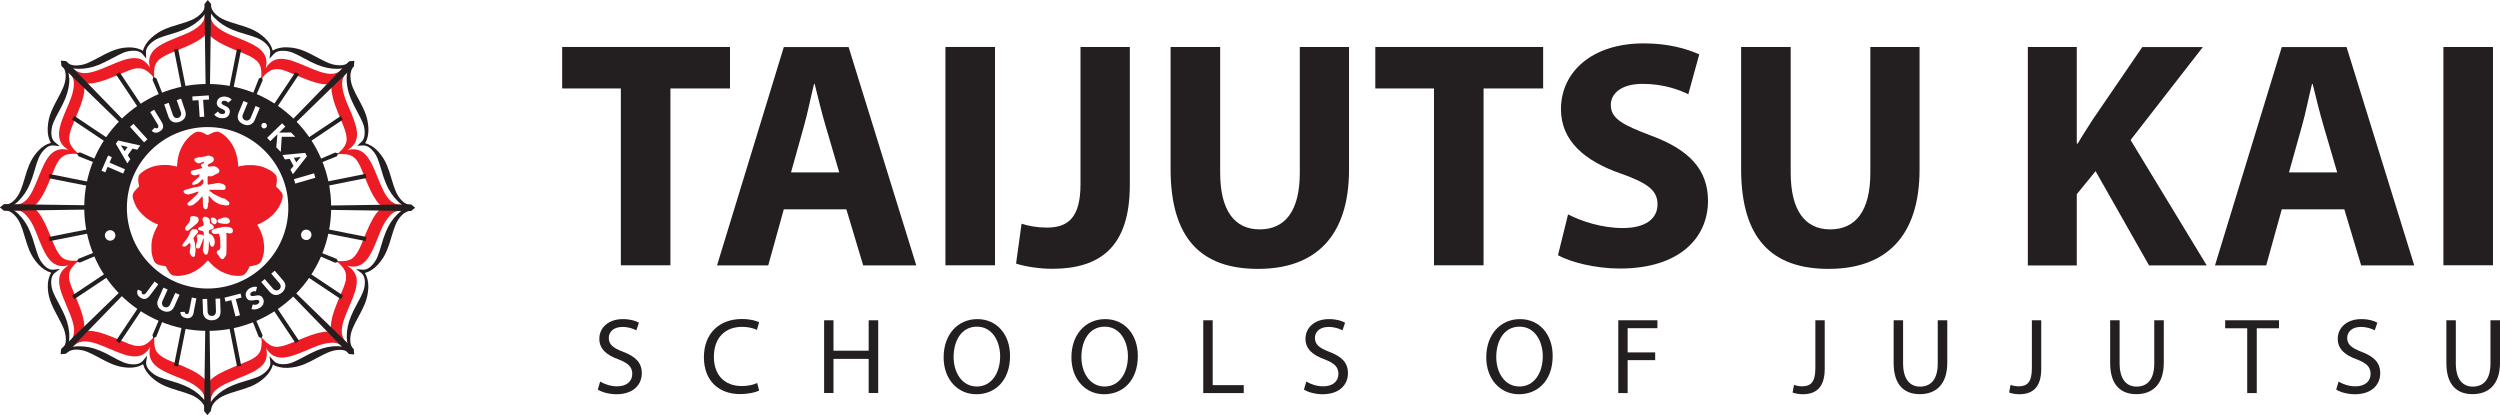 <?xml version="1.0" encoding="UTF-8"?> <svg xmlns="http://www.w3.org/2000/svg" id="Layer_2" data-name="Layer 2" viewBox="0 0 277.81 46.13"><defs><style> .cls-1 { fill: #ed1c24; } .cls-2 { fill: #231f20; } </style></defs><g id="Layer_1-2" data-name="Layer 1"><path class="cls-1" d="m42.56,23.03c-.16.1-.31.21-.45.35-.43.42-.89,1.21-1.37,2.36l-.59,1.43c-.31.76-.64,1.26-.97,1.52-.34.26-.84.37-1.51.33h-.2s-.03.07-.03.07c.09.04.24.16.44.38.2.21.34.4.42.57.1.2.15.43.16.67,0,.25-.03.51-.12.77l-.13.38-.76,1.83c-.45,1.09-.68,1.95-.68,2.58,0,.22.02.43.07.63-.15-.03-.3-.05-.46-.05-.61,0-1.48.23-2.63.7l-1.43.59c-.76.31-1.34.44-1.76.39-.42-.06-.86-.33-1.3-.83l-.14-.15-.08.03c.04.09.05.28.04.58-.01.29-.05.53-.1.7-.07.21-.19.41-.36.59-.17.18-.38.33-.63.46l-.36.18-1.83.76c-1.09.45-1.93.9-2.37,1.34-.13.13-.24.27-.34.41-.1-.17-.23-.34-.38-.5-.42-.43-1.14-.89-2.29-1.37l-1.43-.59c-.76-.31-1.26-.64-1.52-.97-.26-.34-.37-.84-.33-1.51v-.2s-.07-.03-.07-.03c-.04.09-.16.24-.38.44-.21.2-.4.34-.57.42-.2.1-.43.15-.67.16-.25,0-.51-.03-.77-.12l-.38-.13-1.83-.76c-1.09-.45-1.95-.68-2.58-.68-.21,0-.41.02-.59.06.04-.19.06-.38.06-.59,0-.62-.23-1.48-.68-2.58l-.76-1.83-.13-.38c-.09-.27-.13-.53-.12-.77,0-.25.06-.47.16-.67.08-.17.22-.36.42-.57.2-.21.34-.34.44-.38l-.03-.08h-.2c-.67.05-1.17-.06-1.51-.32-.34-.26-.66-.76-.97-1.52l-.59-1.43c-.48-1.15-.93-1.94-1.37-2.36-.13-.12-.26-.23-.4-.32.15-.1.29-.22.42-.35.44-.44.89-1.21,1.34-2.3l.76-1.83.18-.36c.13-.25.28-.46.46-.63.18-.17.38-.29.59-.36.18-.06.41-.09.7-.1.29-.01.48,0,.58.04l.03-.08-.15-.14c-.5-.45-.77-.88-.83-1.3-.06-.42.07-1.01.39-1.76l.59-1.43c.48-1.15.71-2.03.7-2.63,0-.2-.02-.39-.07-.56.18.04.36.05.56.05.62,0,1.48-.23,2.58-.68l1.83-.76.38-.13c.27-.09.53-.13.77-.12.25,0,.47.06.67.16.17.08.36.22.57.42.21.2.34.34.38.44l.08-.03v-.2c-.05-.67.06-1.17.32-1.51.26-.34.76-.66,1.52-.98l1.43-.59c1.15-.48,1.94-.93,2.36-1.37.11-.11.21-.23.29-.35.09.15.21.3.35.44.42.43,1.21.89,2.36,1.37l1.43.59c.76.31,1.26.64,1.52.98.26.34.37.84.33,1.51v.2s.07.03.07.03c.04-.09.16-.24.38-.44.21-.2.4-.34.57-.42.2-.1.43-.15.67-.16.25,0,.51.03.77.12l.38.13,1.83.76c1.09.45,1.95.68,2.58.68.21,0,.41-.02.6-.06-.03.16-.05.33-.06.51,0,.61.23,1.48.7,2.63l.59,1.43c.31.76.44,1.34.39,1.76-.06.42-.33.86-.83,1.3l-.15.14.03.08c.09-.04.28-.05.58-.04.29.01.53.05.7.1.21.07.41.19.59.36.18.17.33.38.46.63l.18.36.76,1.83c.45,1.09.9,1.86,1.34,2.3.13.13.27.24.41.34m2.5.14l-.19-.47c-.46.11-.91.02-1.34-.28-.43-.3-.85-.94-1.26-1.93l-.69-1.66c-.39-.95-.82-1.58-1.28-1.92-.46-.33-1.04-.41-1.72-.25.77-.42,1.13-1.07,1.07-1.96-.03-.5-.26-1.24-.66-2.2l-.48-1.13c-.33-.78-.5-1.47-.51-2.08,0-.61.25-1.06.77-1.35l-.11-.28s.01-.03.02-.04l-.04-.02-.05-.12s-.08.03-.12.05l-.26-.11c-.25.4-.63.65-1.15.75-.51.09-1.27-.07-2.26-.48l-1.66-.69c-.95-.39-1.7-.54-2.26-.45-.56.09-1.03.44-1.39,1.04.25-.84.04-1.56-.63-2.14-.38-.33-1.05-.69-2.02-1.08l-1.14-.46c-.78-.32-1.39-.69-1.83-1.11-.44-.43-.57-.93-.41-1.5l-.25-.1c-.02-.06-.04-.11-.07-.17l-.46.19c.16.57.02,1.07-.41,1.5-.44.43-1.04.8-1.83,1.11l-1.14.46c-.97.39-1.64.75-2.02,1.08-.67.58-.88,1.29-.63,2.14-.37-.6-.83-.95-1.39-1.04-.56-.09-1.32.06-2.26.45l-1.66.69c-.99.41-1.75.57-2.26.48-.51-.09-.9-.34-1.15-.75l-.3.13s-.01,0-.02,0v.02s-.15.06-.15.06c.02.05.04.09.06.13l-.1.25c.52.29.77.74.77,1.35,0,.61-.18,1.3-.51,2.08l-.48,1.13c-.41.96-.63,1.69-.66,2.2-.06.89.29,1.54,1.07,1.96-.69-.17-1.26-.08-1.72.25-.46.33-.89.97-1.28,1.92l-.69,1.66c-.41.99-.83,1.64-1.26,1.93-.43.3-.88.39-1.34.28l-.1.24s-.05.02-.08.03l.03.08-.05.12s.08.03.11.04l.09.22c.14-.04.28-.06.42-.06.15.03.29.05.43.06.23.07.45.21.65.42.43.44.8,1.04,1.11,1.83l.46,1.14c.39.97.75,1.64,1.08,2.02.58.67,1.29.88,2.14.63-.6.37-.95.83-1.04,1.39-.09.56.06,1.32.45,2.26l.69,1.66c.41.99.57,1.75.48,2.26-.09.51-.34.9-.75,1.15l.1.23s-.03.06-.04.09l.1.04.04.1s.07-.03.1-.04l.23.1c.25-.4.63-.65,1.15-.75.51-.09,1.27.07,2.26.48l1.66.69c.95.39,1.7.54,2.26.45.56-.09,1.03-.44,1.39-1.04-.25.84-.04,1.56.63,2.14.38.33,1.05.69,2.02,1.08l1.14.46c.78.32,1.33.69,1.76,1.11.44.43.57.93.41,1.5l.23.09c.03.07.05.15.09.22l.47-.19c-.11-.46-.02-.91.28-1.34.3-.43,1.01-.85,2-1.26l1.66-.69c.95-.39,1.58-.82,1.92-1.28.33-.46.41-1.04.25-1.72.42.77,1.07,1.13,1.96,1.07.5-.03,1.24-.26,2.2-.66l1.13-.48c.78-.33,1.47-.5,2.08-.51.61,0,1.06.25,1.35.77l.46-.19c-.03-.07-.06-.13-.09-.19l.09-.22c-.4-.25-.65-.63-.75-1.15-.09-.51.07-1.27.48-2.26l.69-1.66c.39-.95.54-1.7.45-2.26-.09-.56-.44-1.03-1.04-1.39.84.25,1.55.04,2.14-.63.33-.38.69-1.05,1.08-2.02l.46-1.14c.32-.78.69-1.39,1.11-1.83.22-.23.47-.37.73-.44.09,0,.19-.02.28-.04.15,0,.31.01.48.06l.09-.22c.06-.02.12-.04.18-.07"></path><path class="cls-2" d="m7.67,8.64c-.02-.76-.22-1.31-.62-1.63l-.12.31c.25.3.37.66.37,1.09,0,.43-.09.85-.26,1.27-.15.36-.37.8-.66,1.33-.29.53-.52.99-.68,1.38-.24.58-.37,1.19-.4,1.83-.03.64.09,1.2.36,1.66-.52.13-1,.43-1.42.89-.43.46-.76.98-1,1.56-.16.39-.33.87-.49,1.45s-.33,1.05-.47,1.4c-.18.42-.41.79-.71,1.09-.3.3-.64.46-1.02.49l-.12.3s0,0,0,0h0s0,0,0,0c0,0,0,0,0,0l.12.3c.39.03.73.2,1.03.51.3.3.53.66.71,1.08.15.36.31.82.47,1.4.17.58.33,1.06.49,1.45.24.58.58,1.1,1.01,1.58.44.47.91.78,1.43.92-.28.46-.4,1.01-.38,1.64.02.63.16,1.23.4,1.81.16.39.39.85.68,1.38.29.53.51.97.66,1.32.18.42.26.85.27,1.27,0,.42-.12.78-.37,1.07l.14.3c.4-.31.6-.85.61-1.61.02-.77-.14-1.54-.46-2.31-.18-.42-.41-.89-.69-1.41-.29-.52-.49-.94-.63-1.26-.17-.41-.24-.82-.23-1.25.02-.42.15-.74.41-.93l.57-.44-.71.09c-.32.04-.64-.09-.95-.38-.31-.29-.55-.64-.72-1.04-.13-.32-.28-.77-.44-1.33-.16-.57-.33-1.06-.51-1.49-.32-.78-.76-1.43-1.31-1.96-.54-.52-1.06-.75-1.56-.71.5.05,1.02-.18,1.56-.7.55-.53.99-1.18,1.31-1.96.18-.42.35-.92.51-1.49s.31-1.01.44-1.33c.17-.41.41-.75.72-1.04.31-.29.63-.41.95-.37l.68.07-.53-.43c-.25-.2-.39-.51-.4-.94-.02-.43.06-.84.22-1.24.13-.32.34-.74.63-1.26.29-.52.52-.99.69-1.41.32-.78.48-1.55.46-2.31m31.15-1.76c-.3.25-.66.37-1.09.37-.43,0-.85-.09-1.27-.26-.36-.15-.8-.37-1.33-.66-.53-.29-.99-.52-1.38-.68-.58-.24-1.19-.37-1.83-.4-.64-.03-1.2.09-1.66.36-.13-.52-.43-1-.89-1.42-.46-.43-.98-.76-1.56-1-.39-.16-.87-.33-1.45-.49-.58-.17-1.05-.33-1.4-.47-.42-.18-.79-.41-1.09-.71-.3-.3-.46-.64-.49-1.02l-.3-.12s0,0,0,0h0s0,0,0,0c0,0,0,0,0,0l-.3.12c-.03.39-.2.73-.51,1.03-.3.3-.66.53-1.08.71-.36.15-.82.31-1.4.47-.58.17-1.06.33-1.45.49-.58.24-1.1.58-1.58,1.01-.47.44-.78.91-.92,1.43-.46-.28-1.01-.4-1.64-.38-.63.02-1.23.16-1.81.4-.39.16-.85.39-1.38.68-.53.29-.97.51-1.32.66-.42.18-.85.26-1.27.27-.42,0-.78-.12-1.07-.37l-.3.12c.31.4.85.61,1.62.62.77.01,1.54-.14,2.31-.46.42-.18.89-.41,1.41-.69s.94-.49,1.26-.63c.41-.17.82-.24,1.25-.23.42.02.74.15.93.41l.37.45-.02-.59c-.04-.32.09-.64.38-.95.29-.31.64-.55,1.04-.72.32-.13.77-.28,1.33-.44s1.06-.33,1.49-.51c.78-.32,1.43-.76,1.96-1.31.52-.54.75-1.06.71-1.56-.05.5.18,1.02.7,1.56.53.55,1.18.99,1.96,1.31.42.18.92.35,1.49.51.57.16,1.01.31,1.33.44.41.17.75.41,1.04.72.29.31.41.63.37.95l-.07.62.43-.48c.2-.25.51-.39.94-.4.43-.02.84.06,1.24.22.32.13.74.34,1.26.63.52.29.99.52,1.41.69.78.32,1.55.48,2.31.46.71-.01,1.22-.2,1.54-.55-.35.33-.54.84-.56,1.55-.02.76.14,1.53.46,2.31.18.42.41.89.69,1.41.29.52.49.94.63,1.26.17.4.24.82.22,1.24-.02.43-.15.74-.4.94l-.43.39.58-.03c.32-.04.64.09.95.37.31.29.55.63.72,1.04.13.32.28.77.44,1.33.16.57.33,1.06.51,1.49.32.77.76,1.43,1.31,1.96.54.52,1.06.75,1.56.7-.5-.05-1.02.19-1.56.71-.55.53-.99,1.18-1.31,1.96-.18.42-.35.92-.51,1.49-.16.57-.31,1.01-.44,1.33-.17.4-.41.75-.72,1.04-.31.29-.63.42-.95.38l-.71-.07.57.42c.25.2.39.51.41.93.02.42-.06.84-.23,1.25-.13.32-.34.74-.63,1.26-.29.52-.52.99-.69,1.41-.32.77-.47,1.54-.46,2.31.01.62.16,1.08.42,1.41-.33-.26-.79-.4-1.4-.42-.76-.02-1.53.14-2.31.46-.42.18-.89.41-1.41.69-.52.29-.94.49-1.26.63-.4.17-.82.24-1.24.22-.43-.02-.74-.15-.94-.4l-.45-.49.1.64c.04.32-.09.64-.37.95-.29.31-.63.55-1.04.72-.32.13-.77.28-1.33.44-.57.16-1.06.33-1.49.51-.77.32-1.43.76-1.96,1.31-.52.54-.75,1.06-.7,1.56.05-.5-.19-1.02-.71-1.56-.53-.55-1.18-.99-1.96-1.31-.42-.18-.92-.35-1.49-.51-.57-.16-1.01-.31-1.33-.44-.4-.17-.75-.41-1.04-.72-.29-.31-.42-.63-.38-.95l.11-.71-.46.57c-.2.25-.51.39-.93.41-.42.02-.84-.06-1.25-.23-.32-.13-.74-.34-1.26-.63-.52-.29-.99-.52-1.41-.69-.77-.32-1.54-.47-2.31-.46-.77.01-1.31.22-1.62.62l.3.12c.29-.25.65-.38,1.07-.37.42,0,.85.09,1.27.27.36.15.8.37,1.32.66.53.29.99.52,1.38.68.58.24,1.18.37,1.81.4.63.02,1.17-.1,1.64-.38.14.52.45.99.92,1.43.47.44,1,.77,1.58,1.01.39.16.87.33,1.45.5.58.17,1.05.33,1.4.47.42.17.78.41,1.08.71.3.3.47.64.51,1.03l.3.12s0,0,0,0h0s0,0,0,0c0,0,0,0,0,0l.3-.12c.03-.38.19-.72.49-1.02.3-.3.66-.53,1.09-.71.36-.15.82-.3,1.4-.47.58-.17,1.06-.33,1.45-.49.58-.24,1.1-.57,1.56-1,.46-.43.76-.9.89-1.42.47.27,1.02.38,1.66.36.64-.03,1.25-.16,1.83-.4.39-.16.85-.39,1.38-.68.53-.29.97-.51,1.33-.66.42-.17.84-.26,1.27-.26.43,0,.79.12,1.09.37l.29-.13s0,0,0-.01l.12-.28c-.25-.29-.38-.65-.37-1.07,0-.42.09-.85.27-1.27.15-.36.37-.8.66-1.32.29-.53.52-.99.68-1.38.24-.58.37-1.18.4-1.81.02-.63-.1-1.17-.38-1.64.52-.14.99-.45,1.43-.92.44-.47.77-1,1.01-1.58.16-.39.33-.87.49-1.45.17-.58.33-1.05.47-1.4.17-.42.41-.78.71-1.08.3-.3.64-.47,1.03-.51l.12-.3s0,0,0,0h0s0,0,0,0c0,0,0,0,0,0l-.12-.3c-.38-.03-.72-.19-1.02-.49-.3-.3-.53-.66-.71-1.09-.15-.36-.3-.82-.47-1.4-.17-.58-.33-1.06-.49-1.45-.24-.58-.57-1.1-1-1.56-.43-.46-.9-.76-1.42-.89.27-.47.38-1.02.36-1.66-.03-.64-.16-1.25-.4-1.83-.16-.39-.39-.85-.68-1.38-.29-.53-.51-.97-.66-1.33-.17-.42-.26-.84-.26-1.27,0-.43.12-.79.37-1.09l-.12-.29"></path><path class="cls-1" d="m31.27,21.38c-.15-.23-.33-.43-.54-.6-.04-.03-.05-.06-.04-.11.01-.06.03-.13.03-.19.02-.13.04-.25.05-.38,0-.13-.01-.25-.02-.38-.01-.12-.06-.24-.14-.33-.19-.2-.41-.37-.65-.5-.21-.12-.44-.21-.66-.31-.14-.06-.29-.09-.43-.12-.1-.03-.21-.04-.31-.06-.13-.02-.27-.04-.4-.05-.22,0-.45,0-.68,0-.03,0-.07,0-.1,0-.12.02-.23.03-.35.05-.09.01-.17.03-.25.04-.1.02-.2.05-.3.07,0-.06-.02-.11-.02-.16-.02-.23-.03-.46-.07-.69-.05-.24-.12-.48-.19-.72-.15-.47-.38-.9-.68-1.29-.28-.36-.61-.67-1.01-.9-.12-.07-.26-.13-.4-.12-.15.01-.3.04-.43.1-.19.08-.38.18-.57.27-.02.01-.06.01-.08,0-.14-.07-.28-.15-.42-.22-.2-.09-.41-.15-.64-.14-.06,0-.12.01-.18.03-.21.09-.39.22-.56.36-.29.24-.54.51-.75.82-.33.49-.55,1.02-.68,1.6-.06.26-.1.53-.11.8,0,.09-.02.17-.03.26-.09-.02-.17-.04-.25-.06-.12-.02-.23-.04-.35-.06-.12-.02-.24-.05-.36-.05-.31,0-.61-.03-.92.02-.15.03-.3.03-.44.06-.29.07-.57.15-.84.28-.33.15-.63.35-.9.59-.15.13-.22.3-.23.49-.02.28,0,.57.08.85.01.04,0,.08-.03.12-.16.16-.32.32-.46.49-.21.24-.27.52-.18.83.05.18.12.36.19.54.14.35.34.65.58.93.21.25.44.47.69.67.25.19.5.36.78.5.16.08.32.15.48.22.08.03.07.03.03.11-.13.26-.28.53-.39.8-.09.22-.15.45-.22.68-.03.1-.05.21-.06.32-.02.11-.03.23-.03.34,0,.21-.01.43,0,.64,0,.18.03.36.07.53.04.18.1.35.16.52.08.24.23.42.47.52.26.1.53.16.81.18.03,0,.08.02.1.05.1.24.22.46.38.66.12.15.25.3.45.34.1.02.2.02.3.03.08,0,.15.02.23.02.16-.01.32-.03.47-.06.19-.03.38-.07.56-.12.43-.13.83-.33,1.2-.59.38-.26.72-.56,1.01-.92.04-.05.06-.04.1,0,.21.21.41.44.63.63.38.32.79.59,1.26.76.22.08.44.15.66.21.18.04.36.05.54.07.1.01.21.01.31.01.07,0,.14-.02.2-.02.23,0,.41-.11.55-.27.17-.19.3-.42.4-.66.04-.1.09-.17.21-.14.01,0,.02,0,.03,0,.16-.04.33-.07.49-.11.31-.08.56-.24.67-.56.1-.29.19-.58.23-.88.03-.26.06-.53.02-.79-.03-.19-.04-.38-.07-.57-.03-.17-.08-.33-.13-.49-.12-.4-.3-.78-.52-1.13-.04-.06-.02-.08.03-.1.1-.04.2-.08.3-.13.5-.24.95-.54,1.35-.93.4-.39.72-.84.93-1.36.07-.17.1-.34.16-.51.07-.23.02-.45-.1-.65m-5.74,3.27s-.01.07-.04.09c-.11.09-.22.18-.38.15-.02,0-.05,0-.07-.01,0,0,0,0,0,.01-.15,0-.31,0-.46-.04-.12-.03-.25-.02-.35-.11-.07-.06-.1-.12-.08-.2.01-.08.07-.14.15-.17.16-.06.33-.11.49-.16.19-.06.37-.05.54.06.14.09.19.23.21.38m-5.15-3.41s.07-.1.12-.11c.23-.07.46-.14.7-.2.13-.04.26-.06.39-.1.03,0,.06-.02.08-.02.16.03.29-.06.44-.07.08,0,.17-.04.22-.12.05-.06.11-.11.17-.16,0,0,0,0,.01,0,.08-.07.1-.4.03-.48-.05-.05-.08-.06-.13,0-.08.08-.17.16-.24.25-.08.1-.19.15-.29.22-.01,0-.03.02-.04.02-.12.03-.24.06-.35.09-.13.03-.19-.03-.16-.16.02-.07.05-.13.11-.18.21-.17.42-.34.62-.53.06-.06.07-.17.09-.25,0-.04-.03-.07-.08-.06-.04.01-.08.03-.12.05-.19.1-.4.1-.59.02-.11-.05-.18-.14-.2-.27,0-.08.07-.17.16-.2.33-.08.67-.17,1-.25.13-.03.15-.09.06-.2-.01-.01-.03-.03-.04-.04-.08-.09-.06-.2.05-.25.05-.02.11-.04.17-.05.05-.02.09-.05.08-.11-.01-.06-.06-.07-.12-.05-.08.03-.16.04-.23.08-.18.1-.35.09-.51-.05-.02-.02-.05-.03-.07-.05-.04-.04-.1-.08-.12-.14-.08-.16-.03-.23.11-.27.2-.05.39-.16.61-.12.01,0,.03,0,.04,0,.2-.08.42-.03.62-.14.09-.05.2-.05.31,0,.09.04.19.05.27.09.2.1.25.38.09.55-.05.05-.11.09-.18.13-.09.05-.19.1-.29.14-.05.02-.07.06-.09.1-.02.05-.04.11.01.15.05.04.09.06.17.04.34-.09.67-.09.95.19.12.12.18.24.11.4-.02.06-.08.12-.13.14-.18.07-.35.16-.52.26-.14.08-.3.11-.47.07-.1-.03-.14,0-.16.1,0,.02,0,.04,0,.06,0,.22,0,.44,0,.65,0,.13.02.14.15.12.09-.01.18-.04.27-.05.09-.02.18-.02.27-.04.09-.02.18-.03.27-.06.23-.07.44,0,.66.06.1.03.2.1.29.16.07.05.12.28.08.37-.05.1-.14.16-.26.16-.12,0-.23-.02-.35-.02-.14,0-.27,0-.41,0-.21,0-.42,0-.63,0-.04,0-.08,0-.12,0-.03.07-.03.13.03.16.21.12.37.3.6.39.04.02.09.04.13.07.2.14.45.17.66.31.02,0,.04.01.06.01.17,0,.29.1.41.2.08.06.15.12.23.19.07.06.1.15.07.24-.04.1-.1.18-.23.16-.04,0-.08,0-.12,0-.08.03-.14,0-.21-.02-.05-.02-.11-.04-.17-.04-.23,0-.43-.09-.62-.19-.13-.07-.26-.15-.39-.24-.07-.05-.12-.12-.18-.19-.09-.1-.17-.2-.26-.3-.02-.02-.06-.04-.12-.07,0,.11,0,.19,0,.27,0,.13,0,.25,0,.38,0,.02,0,.05-.01.07-.06.1-.07.2-.05.31,0,.03,0,.07-.01.1-.02.07-.05.15-.07.22-.03.13-.18.19-.29.1-.13-.1-.21-.21-.19-.38.01-.07-.02-.15-.02-.23,0-.17,0-.35,0-.52,0-.1-.03-.19-.08-.29-.07.09-.12.17-.19.24-.17.18-.32.38-.54.51-.06.03-.1.11-.16.15-.16.1-.34.17-.54.16-.1,0-.16-.06-.19-.14-.03-.07-.02-.15.06-.21.13-.11.26-.21.39-.33.18-.16.36-.33.53-.5.1-.1.17-.23.27-.37-.08,0-.13-.01-.17,0-.1.03-.2.08-.3.11-.24.09-.49.16-.74.2-.15-.07-.34-.05-.44-.21-.05-.07-.06-.14-.02-.2m3.52,3.69s-.09.04-.12.02c-.09-.03-.17-.08-.26-.13-.02,0-.03-.03-.04-.04-.03-.14-.08-.27-.09-.41-.01-.12.07-.17.21-.16.22,0,.43.17.45.39.01.13-.04.26-.15.32m-2.02-.09c-.1.08-.2.16-.29.24-.21.17-.41.34-.62.51-.06.05-.12.1-.21.09-.18-.02-.27-.15-.22-.32.02-.07.06-.13.1-.19.07-.1.16-.19.23-.28.13-.15.2-.32.22-.51,0-.03,0-.06,0-.09.02-.16.06-.21.23-.22.06,0,.12-.01.17-.02,0,0,0,0,0-.01.14.04.28.07.41.12.04.01.07.05.09.09.1.2.04.45-.14.59m-.2,3.54c-.01.08-.05.15-.14.19-.06.03-.12.03-.17,0-.06-.04-.13-.09-.16-.15-.09-.17-.18-.34-.12-.54.02-.08.02-.17.03-.26,0-.05,0-.1.02-.14.08-.15,0-.28-.04-.44-.06.03-.1.05-.13.07-.1.08-.19.16-.28.25-.1.1-.23.08-.35.07-.08,0-.1-.08-.08-.16,0,0,0-.02,0-.03.1-.14.19-.28.29-.41.07-.09.14-.18.21-.28.09-.13.19-.27.25-.42.02-.05.05-.09.05-.14.01-.18.15-.29.25-.41.03-.04.1-.05.16-.06.09,0,.19,0,.28,0,.17,0,.3.2.23.35-.03.06-.08.13-.13.17-.15.11-.22.28-.34.42-.04.05-.02.1,0,.15.04.06.07.13.06.21,0,.02,0,.04.02.06.08.11.07.23.07.35,0,.11.02.21.04.32.05.29,0,.57-.05.85m2.08-1.03c-.06.1-.14.12-.24.06-.13-.08-.17-.22-.2-.36-.03-.12-.05-.23-.09-.35,0,.11,0,.22,0,.33,0,.25-.02.51-.04.76-.01.12-.05.25-.08.37-.02.09-.09.14-.17.16-.09.02-.16-.02-.21-.1-.15-.2-.2-.42-.14-.67.03-.12.02-.25.03-.38.01-.12.03-.23.04-.35,0-.11.01-.22-.01-.33,0,.02-.02.04-.03.06-.09.22-.18.45-.27.67-.04.09-.06.19-.1.27-.04.09-.12.14-.22.15-.14,0-.25-.08-.24-.22,0-.12.04-.23.06-.34.03-.15.09-.29.1-.44.01-.09-.03-.18-.05-.27-.05-.2.04-.31.24-.3.09,0,.17.01.26.02.11,0,.16.04.26.16,0-.12,0-.23,0-.35,0-.11-.07-.19-.18-.22-.1-.02-.2-.05-.3-.07-.08-.02-.13-.07-.15-.14-.02-.07.03-.11.08-.16.09-.08.21-.1.32-.13.2-.05.27-.17.22-.37-.02-.06-.04-.11-.06-.16-.04-.12-.09-.24-.04-.37.03-.08.08-.13.16-.16.2-.06.52.09.6.29.03.07.03.15.03.23-.02.19,0,.23.18.3.17.06.27.21.25.37,0,.04-.03.09-.06.11-.08.05-.15.11-.26.11-.13,0-.22.08-.23.21,0,.06,0,.13.02.19,0,.05.04.08.1.09.2.07.34.21.42.41.02.05.05.11.07.16.01.03.03.05.03.08.04.23.04.45-.08.66m2.11-1.55c-.02.06-.08.11-.14.14-.11.05-.23.07-.35.02-.07-.03-.14-.07-.24-.01.01.11.02.23.03.35,0,.06,0,.13,0,.19,0,.08,0,.15,0,.23,0,.16,0,.33,0,.49,0,.03,0,.07,0,.1,0,.29,0,.57-.01.86,0,.17-.07.33-.19.46-.02.02-.04.04-.05.07-.11.18-.29.19-.43.03-.03-.03-.06-.07-.07-.11-.05-.11-.13-.19-.21-.28-.09-.09-.15-.2-.11-.34.02-.08.06-.12.13-.14.04,0,.08-.02.11-.03.05-.01.07-.05.09-.1.08-.25.06-.51.05-.77,0-.17,0-.33-.03-.49-.03-.16-.08-.31-.13-.45-.18,0-.32.02-.47.02-.14,0-.23-.09-.32-.18-.01-.01-.01-.04-.02-.05-.01-.12.1-.26.22-.29.14-.04.29-.09.43-.13.09-.02.18-.03.27-.05.01,0,.03,0,.04,0,.25-.13.52-.08.79-.09.15,0,.29.04.42.1.2.09.23.29.18.46"></path><path class="cls-2" d="m23.08,9.33c-7.58,0-13.72,6.14-13.72,13.72s6.14,13.72,13.72,13.72,13.72-6.14,13.72-13.72-6.14-13.72-13.72-13.72m8.27,4.37l.36.37-.69.67,1.32-.02.47.48h-1.5s-.11,1.68-.11,1.68l-.5-.51.13-1.45-.79.77-.36-.37,1.67-1.62Zm-2.3.19s.02-.08.05-.11c.02-.03.05-.06.09-.08.03-.02.07-.04.11-.04.04,0,.08,0,.12,0,.04,0,.08.02.11.05.03.02.06.05.08.09.02.03.04.07.04.11,0,.04,0,.08,0,.12,0,.04-.02.08-.05.11-.02.03-.05.06-.09.08-.03.02-.07.04-.11.04-.04,0-.08,0-.12,0-.04,0-.08-.02-.11-.05-.03-.02-.06-.05-.08-.09-.02-.03-.04-.07-.04-.11,0-.04,0-.08,0-.12m-2.63-.97c0-.12.04-.25.09-.38l.55-1.32.47.2-.54,1.3c-.03.07-.04.13-.05.2,0,.07,0,.13.03.18.02.06.05.11.1.15.04.05.1.08.16.11.06.03.12.04.19.04s.12-.01.18-.04c.06-.03.11-.06.15-.11.04-.05.08-.1.11-.17l.54-1.3.47.2-.55,1.32c-.05.13-.12.24-.2.33-.08.09-.18.16-.29.21-.11.05-.23.07-.36.07-.13,0-.27-.04-.42-.1-.15-.06-.27-.14-.37-.23-.09-.09-.16-.19-.21-.3-.04-.11-.06-.23-.05-.35m-1.45-.64s-.11-.09-.18-.13c-.08-.04-.16-.08-.25-.12-.09-.04-.17-.09-.24-.15-.07-.06-.13-.13-.17-.22-.04-.09-.05-.19-.03-.32.02-.12.06-.23.12-.31.06-.09.14-.15.23-.2.09-.05.19-.08.3-.1.11-.02.22-.01.33,0,.13.02.25.06.37.11.12.06.22.13.3.23l-.4.33c-.03-.06-.08-.1-.15-.14-.07-.04-.13-.06-.19-.07-.04,0-.08,0-.12,0-.04,0-.08.01-.12.02-.04.01-.07.03-.1.06-.03.03-.04.06-.05.11-.01.07,0,.13.05.17.05.04.11.09.18.12.08.04.16.08.24.12.09.04.17.09.24.15.07.06.13.13.17.22.04.09.05.2.03.33-.02.13-.06.24-.12.32-.06.09-.14.16-.23.21-.09.05-.19.08-.3.1-.11.01-.23.01-.35,0-.15-.02-.28-.07-.41-.13-.12-.06-.23-.16-.32-.27l.42-.34c.04.08.1.14.17.19s.15.08.24.09c.04,0,.08,0,.13,0,.04,0,.08-.01.12-.03.04-.01.07-.04.09-.06.03-.03.04-.06.05-.1.01-.07,0-.13-.05-.18m-1.77-1.69l.03.45-.66.04.13,1.87-.51.03-.13-1.87-.66.04-.03-.45,1.83-.12Zm-4.45.83l.46,1.33c.02.07.06.13.1.18.04.05.09.09.14.12.05.03.11.05.18.05.06,0,.13,0,.19-.03.06-.02.12-.05.16-.1.05-.04.08-.09.11-.15.02-.06.04-.12.04-.18,0-.07,0-.13-.03-.2l-.46-1.33.48-.17.46,1.35c.04.13.07.26.06.38,0,.12-.03.24-.08.35-.05.11-.13.2-.23.29-.1.09-.23.15-.38.21-.15.05-.3.08-.43.07-.13,0-.25-.04-.36-.09-.11-.05-.2-.13-.27-.23-.08-.1-.14-.21-.18-.34l-.46-1.35.48-.17Zm-1.62.75l.81,1.32c.06.09.1.19.14.28.04.1.05.19.05.28,0,.09-.04.19-.09.28-.06.09-.16.18-.29.26-.16.1-.31.14-.47.13-.15,0-.3-.08-.42-.22l.34-.34s.08.07.14.08c.06.01.11,0,.16-.03.05-.03.08-.07.09-.11.01-.04.01-.09,0-.13,0-.05-.03-.09-.05-.14-.02-.05-.05-.09-.07-.12l-.78-1.27.44-.27Zm-2.3,1.57l1.56,1.72-.38.34-1.56-1.72.38-.34Zm-1.71,1.85l2.47.56-.34.47-.52-.13-.53.73.28.45-.33.46-1.28-2.18.25-.34Zm-.3,10.62c-.01.08-.03.15-.07.21-.04.06-.08.12-.14.17-.06.05-.13.08-.21.11-.08.02-.15.03-.23.02-.08-.01-.15-.03-.21-.07-.06-.04-.12-.08-.17-.14-.05-.06-.08-.13-.11-.21-.02-.08-.03-.15-.02-.23.01-.08.03-.15.07-.21.04-.06.08-.12.14-.17.06-.05.13-.08.21-.11.08-.02.15-.03.23-.02.08.01.15.03.21.07.06.04.12.08.17.14.05.06.08.13.11.21.02.08.03.15.02.23m.86-6.95l-1.72-.74-.26.61-.42-.18.73-1.69.42.18-.26.61,1.72.74-.2.47Zm2.77,13.77c-.08.07-.16.12-.25.15-.09.03-.19.04-.29.01-.11-.02-.22-.08-.35-.17-.15-.11-.25-.24-.29-.38-.05-.15-.03-.3.05-.48l.44.19s-.04.1-.02.16c.01.06.04.1.09.14.05.04.09.05.14.05.04,0,.09-.02.12-.04.04-.03.07-.06.11-.1.03-.04.06-.08.09-.11l.89-1.19.41.31-.93,1.24c-.06.09-.13.16-.21.23m2.92,1c-.06.13-.13.23-.21.32-.09.09-.18.16-.29.2-.11.04-.23.06-.36.06-.13,0-.27-.04-.42-.11-.15-.07-.27-.15-.36-.24-.09-.09-.16-.2-.2-.31-.04-.11-.06-.23-.05-.35,0-.12.04-.25.1-.37l.58-1.3.47.21-.58,1.29c-.03.07-.05.13-.05.2,0,.07,0,.13.02.18.02.06.05.11.09.16.04.05.1.08.16.11.06.03.12.04.19.04.06,0,.12-.01.18-.04.06-.02.11-.06.15-.11.05-.05.08-.1.11-.17l.58-1.29.47.21-.58,1.3Zm2.17.6c-.02.11-.05.21-.09.3-.04.1-.09.18-.16.24-.07.07-.15.11-.26.14-.1.03-.23.03-.39,0-.18-.04-.32-.11-.43-.22-.11-.11-.16-.26-.16-.45l.48-.02c0,.06.01.11.05.16.04.05.08.08.14.09.06.01.11,0,.14-.02.04-.02.07-.05.09-.09.02-.04.04-.08.05-.13.01-.05.02-.1.03-.14l.29-1.46.5.1-.3,1.52Zm2.93.32c-.04.12-.1.22-.18.31-.08.09-.18.16-.3.21-.12.05-.26.08-.42.09-.16,0-.31-.01-.43-.06-.12-.04-.23-.11-.31-.19-.08-.08-.15-.18-.2-.3-.05-.11-.07-.24-.07-.38l-.05-1.43.51-.02.05,1.41c0,.07.02.14.04.2.02.06.06.11.1.16.04.04.09.08.15.1.06.02.12.03.19.03.07,0,.13-.02.19-.04.06-.03.1-.06.14-.11.04-.05.07-.1.09-.16.02-.06.03-.13.03-.2l-.05-1.41.51-.02.05,1.43c0,.14-.01.27-.05.38m2.21.05l-.5.13-.47-1.81-.64.17-.11-.44,1.78-.46.11.44-.64.17.47,1.81Zm2.59-1.24c-.04.09-.11.18-.19.26-.08.08-.18.14-.29.2-.13.07-.27.11-.41.13s-.28,0-.42-.04l.14-.52c.08.04.16.06.25.05.09,0,.17-.02.25-.06.04-.02.07-.04.11-.07.03-.03.06-.06.08-.09.02-.03.03-.07.04-.1,0-.04,0-.07-.02-.11-.03-.06-.08-.1-.15-.11-.07-.01-.14-.01-.23,0-.09.01-.18.03-.27.04-.1.02-.19.02-.29.02-.09,0-.18-.03-.27-.08-.08-.05-.15-.13-.21-.24-.06-.11-.08-.22-.08-.33,0-.11.02-.21.07-.3.04-.09.11-.18.19-.26.08-.08.17-.14.27-.19.12-.06.24-.1.36-.12.13-.02.25-.02.38.02l-.14.5c-.06-.03-.13-.04-.2-.03-.07,0-.14.03-.2.06-.03.02-.07.04-.1.06-.03.03-.06.05-.08.09-.02.03-.04.07-.04.1,0,.04,0,.08.02.11.03.06.08.1.14.11.06,0,.14,0,.22,0,.08-.01.17-.03.27-.05.09-.02.19-.02.28-.02.09,0,.18.03.26.08.08.05.16.13.22.25.06.12.09.23.09.33,0,.11-.02.21-.07.3m2.46-1.95c0,.12-.04.24-.1.35-.06.12-.15.23-.27.33-.12.11-.25.18-.37.22-.12.04-.25.06-.36.05-.12-.01-.23-.05-.34-.11-.11-.06-.21-.14-.3-.25l-.93-1.08.39-.33.92,1.07c.05.05.1.1.16.13.06.03.12.05.18.06.06,0,.12,0,.18-.02.06-.02.12-.05.17-.09.05-.04.09-.09.12-.15.03-.06.04-.11.04-.18,0-.06,0-.12-.03-.18-.02-.06-.06-.12-.1-.17l-.92-1.07.39-.33.93,1.08c.09.1.16.21.2.33.04.12.06.23.06.35m-8.65.22c-4.95,0-8.97-4.02-8.97-8.97s4.02-8.97,8.97-8.97,8.97,4.02,8.97,8.97-4.02,8.97-8.97,8.97m9.21-13.21l.34-.41-.43-.79-.53.07-.27-.5,2.52-.23.2.37-1.56,2-.28-.51Zm.39,1.06l2.23-.65.14.49-2.23.65-.14-.49Zm1.92,6.34c-.02.08-.06.15-.1.21-.05.06-.1.11-.17.14-.06.04-.13.06-.21.07-.08.01-.15,0-.23-.02-.08-.02-.15-.06-.21-.1-.06-.05-.11-.1-.14-.17-.04-.06-.06-.13-.07-.21-.01-.08,0-.15.02-.23.02-.08.06-.15.1-.21.05-.06.1-.11.17-.14.06-.04.13-.06.21-.07.08-.01.15,0,.23.02.08.02.15.06.21.1.06.05.11.1.14.17.04.06.06.13.07.21.01.08,0,.15-.02.23"></path><polygon class="cls-2" points="13.43 16.15 13.85 16.8 14.18 16.34 13.43 16.15"></polygon><polygon class="cls-2" points="32.93 18.04 33.42 17.44 32.65 17.54 32.93 18.04"></polygon><path class="cls-2" d="m20.69,9.94l-.9-4.54-.46.09.9,4.54c.15-.03.3-.06.46-.09"></path><path class="cls-2" d="m23.09,9.73c.08,0,.16,0,.24,0l.13-9.28-.37-.45-.37.45.13,9.28c.08,0,.16,0,.24,0"></path><path class="cls-2" d="m28.37,10.82l.83-1.92-.11-.34-.32.17-.77,1.95c.12.05.25.1.37.15"></path><path class="cls-2" d="m25.9,10.03l.9-4.53-.46-.09-.9,4.53c.15.03.31.06.46.09"></path><path class="cls-2" d="m18.16,10.67l-.78-1.96-.32-.17-.11.34.84,1.94c.12-.05.24-.1.37-.15"></path><path class="cls-2" d="m8.26,33.24l3.84-2.56c-.09-.13-.17-.26-.26-.39l-3.84,2.56.26.39Z"></path><path class="cls-2" d="m15.85,11.86l-2.57-3.85-.39.26,2.57,3.85c.13-.09.26-.18.39-.26"></path><path class="cls-2" d="m8.71,28.75l-.17.32.34.11,1.93-.83c-.05-.12-.1-.24-.15-.37l-1.95.78Z"></path><path class="cls-2" d="m8,13.28l3.85,2.57c.08-.13.17-.26.26-.39l-3.85-2.58-.26.39Z"></path><path class="cls-2" d="m37.42,17.38l.17-.32-.34-.11-1.9.82c.05.12.1.24.15.37l1.93-.77Z"></path><path class="cls-2" d="m37.87,12.89l-3.83,2.56c.09.13.18.26.26.39l3.82-2.56-.26-.39Z"></path><path class="cls-2" d="m36.22,20.68l4.5-.9-.09-.46-4.5.9c.03.15.06.3.09.46"></path><path class="cls-2" d="m38.13,32.85l-3.81-2.54c-.08.13-.17.26-.26.39l3.81,2.54.26-.39Z"></path><path class="cls-2" d="m32.69,13.8l6.64-6.46.05-.58-.58.05-6.46,6.64c.12.11.23.22.34.34"></path><path class="cls-2" d="m30.67,12.09l2.56-3.83-.39-.26-2.56,3.83c.13.08.26.17.39.26"></path><path class="cls-2" d="m35.5,28.01c-.05.12-.1.25-.15.37l1.89.82.34-.11-.17-.32-1.91-.76Z"></path><path class="cls-2" d="m36.14,25.9l4.49.89.09-.46-4.49-.89c-.03.15-.06.31-.09.46"></path><path class="cls-2" d="m27.99,35.51l.76,1.92.32.17.11-.34-.82-1.89c-.12.05-.25.1-.37.15"></path><path class="cls-2" d="m25.45,36.23l.89,4.5.46-.09-.89-4.5c-.15.03-.3.06-.46.09"></path><path class="cls-2" d="m20.23,36.13l-.9,4.51.46.09.9-4.5c-.15-.03-.31-.06-.46-.09"></path><path class="cls-2" d="m23.09,36.43c-.09,0-.19,0-.28,0l-.13,9.25.37.45.37-.45-.13-9.25c-.07,0-.13,0-.2,0"></path><path class="cls-2" d="m45.68,22.71l-9.24.13c0,.08,0,.16,0,.24s0,.16,0,.24l9.24.13.45-.37-.45-.37Z"></path><path class="cls-2" d="m32.68,32.37c-.11.12-.22.23-.34.34l6.44,6.63.58.05-.05-.58-6.63-6.44Z"></path><path class="cls-2" d="m30.3,34.32l2.54,3.81.39-.26-2.55-3.81c-.13.09-.26.18-.39.26"></path><path class="cls-2" d="m10.68,18.14c.05-.12.1-.25.15-.37l-1.94-.84-.34.11.17.32,1.96.78Z"></path><path class="cls-2" d="m9.73,23.08c0-.09,0-.18,0-.27l-9.29-.13-.45.37.45.37,9.29-.13c0-.07,0-.14,0-.2"></path><path class="cls-2" d="m10.04,20.24l-4.54-.9-.09.46,4.54.9c.03-.15.06-.31.09-.46"></path><path class="cls-2" d="m13.49,13.8c.11-.11.22-.23.34-.34l-6.48-6.67-.58-.05.05.58,6.67,6.48Z"></path><path class="cls-2" d="m17.76,35.33l-.82,1.91.11.34.32-.17.77-1.93c-.12-.05-.25-.1-.37-.15"></path><path class="cls-2" d="m15.45,34.04l-2.56,3.83.39.26,2.56-3.83c-.13-.08-.26-.17-.39-.26"></path><path class="cls-2" d="m9.94,25.44l-4.54.9.09.46,4.53-.9c-.03-.15-.06-.3-.09-.46"></path><path class="cls-2" d="m13.44,32.32l-6.65,6.46-.05.58.58-.05,6.46-6.65c-.11-.11-.23-.22-.34-.34"></path><g><path class="cls-2" d="m68.99,9.83h-6.52v-4.61h18.65v4.61h-6.62v19.65h-5.51V9.83Z"></path><path class="cls-2" d="m87.1,23.26l-1.73,6.23h-5.69l7.42-24.26h7.2l7.52,24.26h-5.9l-1.87-6.23h-6.95Zm6.16-4.1l-1.51-5.15c-.43-1.44-.86-3.24-1.22-4.68h-.07c-.36,1.44-.72,3.28-1.12,4.68l-1.44,5.15h5.36Z"></path><path class="cls-2" d="m110.57,5.22v24.26h-5.51V5.22h5.51Z"></path><path class="cls-2" d="m120.08,5.22h5.47v15.33c0,6.91-3.31,9.32-8.64,9.32-1.26,0-2.92-.22-4-.58l.61-4.43c.76.25,1.73.43,2.81.43,2.3,0,3.74-1.04,3.74-4.82V5.22Z"></path><path class="cls-2" d="m135.59,5.22v13.97c0,4.18,1.58,6.3,4.39,6.3s4.46-2.02,4.46-6.3V5.22h5.47v13.61c0,7.49-3.78,11.05-10.11,11.05s-9.72-3.38-9.72-11.12V5.22h5.51Z"></path><path class="cls-2" d="m159.35,9.83h-6.52v-4.61h18.65v4.61h-6.62v19.65h-5.51V9.83Z"></path><path class="cls-2" d="m174.26,23.83c1.48.76,3.74,1.51,6.08,1.51,2.52,0,3.85-1.04,3.85-2.63s-1.15-2.38-4.07-3.42c-4.03-1.4-6.66-3.64-6.66-7.16,0-4.14,3.46-7.31,9.18-7.31,2.74,0,4.75.58,6.19,1.22l-1.22,4.43c-.97-.47-2.7-1.15-5.08-1.15s-3.53,1.08-3.53,2.34c0,1.55,1.37,2.23,4.5,3.42,4.28,1.58,6.3,3.82,6.3,7.24,0,4.07-3.13,7.52-9.79,7.52-2.77,0-5.51-.72-6.88-1.48l1.12-4.54Z"></path><path class="cls-2" d="m198.99,5.22v13.97c0,4.18,1.58,6.3,4.39,6.3s4.46-2.02,4.46-6.3V5.22h5.47v13.61c0,7.49-3.78,11.05-10.11,11.05s-9.72-3.38-9.72-11.12V5.22h5.51Z"></path><path class="cls-2" d="m225.34,5.22h5.44v10.73h.11c.54-.94,1.12-1.8,1.66-2.66l5.51-8.06h6.73l-8.03,10.33,8.46,13.93h-6.41l-5.94-10.47-2.09,2.56v7.92h-5.44V5.22Z"></path><path class="cls-2" d="m253.56,23.26l-1.73,6.23h-5.69l7.42-24.26h7.2l7.52,24.26h-5.9l-1.87-6.23h-6.95Zm6.16-4.1l-1.51-5.15c-.43-1.44-.86-3.24-1.22-4.68h-.07c-.36,1.44-.72,3.28-1.12,4.68l-1.44,5.15h5.36Z"></path><path class="cls-2" d="m277.03,5.22v24.26h-5.51V5.22h5.51Z"></path></g><g><path class="cls-2" d="m66.7,42.4c.47.29,1.15.53,1.87.53,1.07,0,1.69-.56,1.69-1.38,0-.76-.43-1.19-1.52-1.61-1.32-.47-2.14-1.15-2.14-2.29,0-1.26,1.04-2.19,2.61-2.19.83,0,1.43.19,1.79.4l-.29.85c-.26-.14-.8-.38-1.54-.38-1.1,0-1.52.66-1.52,1.21,0,.76.49,1.13,1.61,1.56,1.37.53,2.06,1.19,2.06,2.38,0,1.25-.92,2.33-2.83,2.33-.78,0-1.63-.23-2.06-.52l.26-.88Z"></path><path class="cls-2" d="m84.34,43.41c-.38.19-1.15.38-2.13.38-2.28,0-3.99-1.44-3.99-4.09s1.72-4.25,4.22-4.25c1.01,0,1.64.22,1.92.36l-.25.85c-.4-.19-.96-.34-1.63-.34-1.9,0-3.15,1.21-3.15,3.33,0,1.98,1.14,3.25,3.11,3.25.64,0,1.28-.13,1.7-.34l.22.83Z"></path><path class="cls-2" d="m92.62,35.59v3.38h3.91v-3.38h1.06v8.08h-1.06v-3.79h-3.91v3.79h-1.04v-8.08h1.04Z"></path><path class="cls-2" d="m112.24,39.55c0,2.78-1.69,4.26-3.75,4.26s-3.63-1.65-3.63-4.1c0-2.57,1.6-4.25,3.75-4.25s3.63,1.69,3.63,4.09Zm-6.27.13c0,1.73.94,3.27,2.58,3.27s2.59-1.52,2.59-3.36c0-1.61-.84-3.29-2.58-3.29s-2.59,1.59-2.59,3.37Z"></path><path class="cls-2" d="m126.44,39.55c0,2.78-1.69,4.26-3.75,4.26s-3.63-1.65-3.63-4.1c0-2.57,1.6-4.25,3.75-4.25s3.63,1.69,3.63,4.09Zm-6.27.13c0,1.73.94,3.27,2.58,3.27s2.59-1.52,2.59-3.36c0-1.61-.84-3.29-2.58-3.29s-2.59,1.59-2.59,3.37Z"></path><path class="cls-2" d="m133.72,35.59h1.04v7.21h3.45v.88h-4.5v-8.08Z"></path><path class="cls-2" d="m145.17,42.4c.47.29,1.15.53,1.87.53,1.07,0,1.69-.56,1.69-1.38,0-.76-.43-1.19-1.52-1.61-1.32-.47-2.14-1.15-2.14-2.29,0-1.26,1.04-2.19,2.61-2.19.83,0,1.43.19,1.79.4l-.29.85c-.26-.14-.8-.38-1.54-.38-1.1,0-1.52.66-1.52,1.21,0,.76.49,1.13,1.61,1.56,1.37.53,2.06,1.19,2.06,2.38,0,1.25-.92,2.33-2.83,2.33-.78,0-1.63-.23-2.06-.52l.26-.88Z"></path><path class="cls-2" d="m172.54,39.55c0,2.78-1.69,4.26-3.75,4.26s-3.63-1.65-3.63-4.1c0-2.57,1.6-4.25,3.75-4.25s3.63,1.69,3.63,4.09Zm-6.27.13c0,1.73.94,3.27,2.58,3.27s2.59-1.52,2.59-3.36c0-1.61-.84-3.29-2.58-3.29s-2.59,1.59-2.59,3.37Z"></path><path class="cls-2" d="m179.83,35.59h4.35v.88h-3.31v2.69h3.06v.86h-3.06v3.66h-1.04v-8.08Z"></path><path class="cls-2" d="m201.73,35.59h1.04v5.41c0,2.15-1.06,2.81-2.45,2.81-.38,0-.85-.08-1.12-.19l.16-.85c.22.08.53.16.88.16.94,0,1.49-.42,1.49-2v-5.33Z"></path><path class="cls-2" d="m211.48,35.59v4.79c0,1.81.8,2.58,1.88,2.58,1.2,0,1.97-.79,1.97-2.58v-4.79h1.06v4.71c0,2.48-1.31,3.5-3.06,3.5-1.65,0-2.9-.95-2.9-3.45v-4.76h1.06Z"></path><path class="cls-2" d="m225.79,35.59h1.04v5.41c0,2.15-1.06,2.81-2.45,2.81-.38,0-.85-.08-1.12-.19l.16-.85c.22.08.53.16.88.16.94,0,1.49-.42,1.49-2v-5.33Z"></path><path class="cls-2" d="m235.54,35.59v4.79c0,1.81.8,2.58,1.88,2.58,1.2,0,1.97-.79,1.97-2.58v-4.79h1.06v4.71c0,2.48-1.31,3.5-3.06,3.5-1.65,0-2.9-.95-2.9-3.45v-4.76h1.06Z"></path><path class="cls-2" d="m249.73,36.48h-2.46v-.89h5.98v.89h-2.47v7.2h-1.06v-7.2Z"></path><path class="cls-2" d="m259.87,42.4c.47.29,1.15.53,1.87.53,1.07,0,1.69-.56,1.69-1.38,0-.76-.43-1.19-1.52-1.61-1.32-.47-2.13-1.15-2.13-2.29,0-1.26,1.04-2.19,2.61-2.19.83,0,1.43.19,1.79.4l-.29.85c-.26-.14-.8-.38-1.54-.38-1.1,0-1.52.66-1.52,1.21,0,.76.49,1.13,1.61,1.56,1.37.53,2.06,1.19,2.06,2.38,0,1.25-.92,2.33-2.83,2.33-.78,0-1.63-.23-2.06-.52l.26-.88Z"></path><path class="cls-2" d="m272.9,35.59v4.79c0,1.81.8,2.58,1.88,2.58,1.2,0,1.97-.79,1.97-2.58v-4.79h1.06v4.71c0,2.48-1.31,3.5-3.06,3.5-1.65,0-2.9-.95-2.9-3.45v-4.76h1.06Z"></path></g></g></svg> 